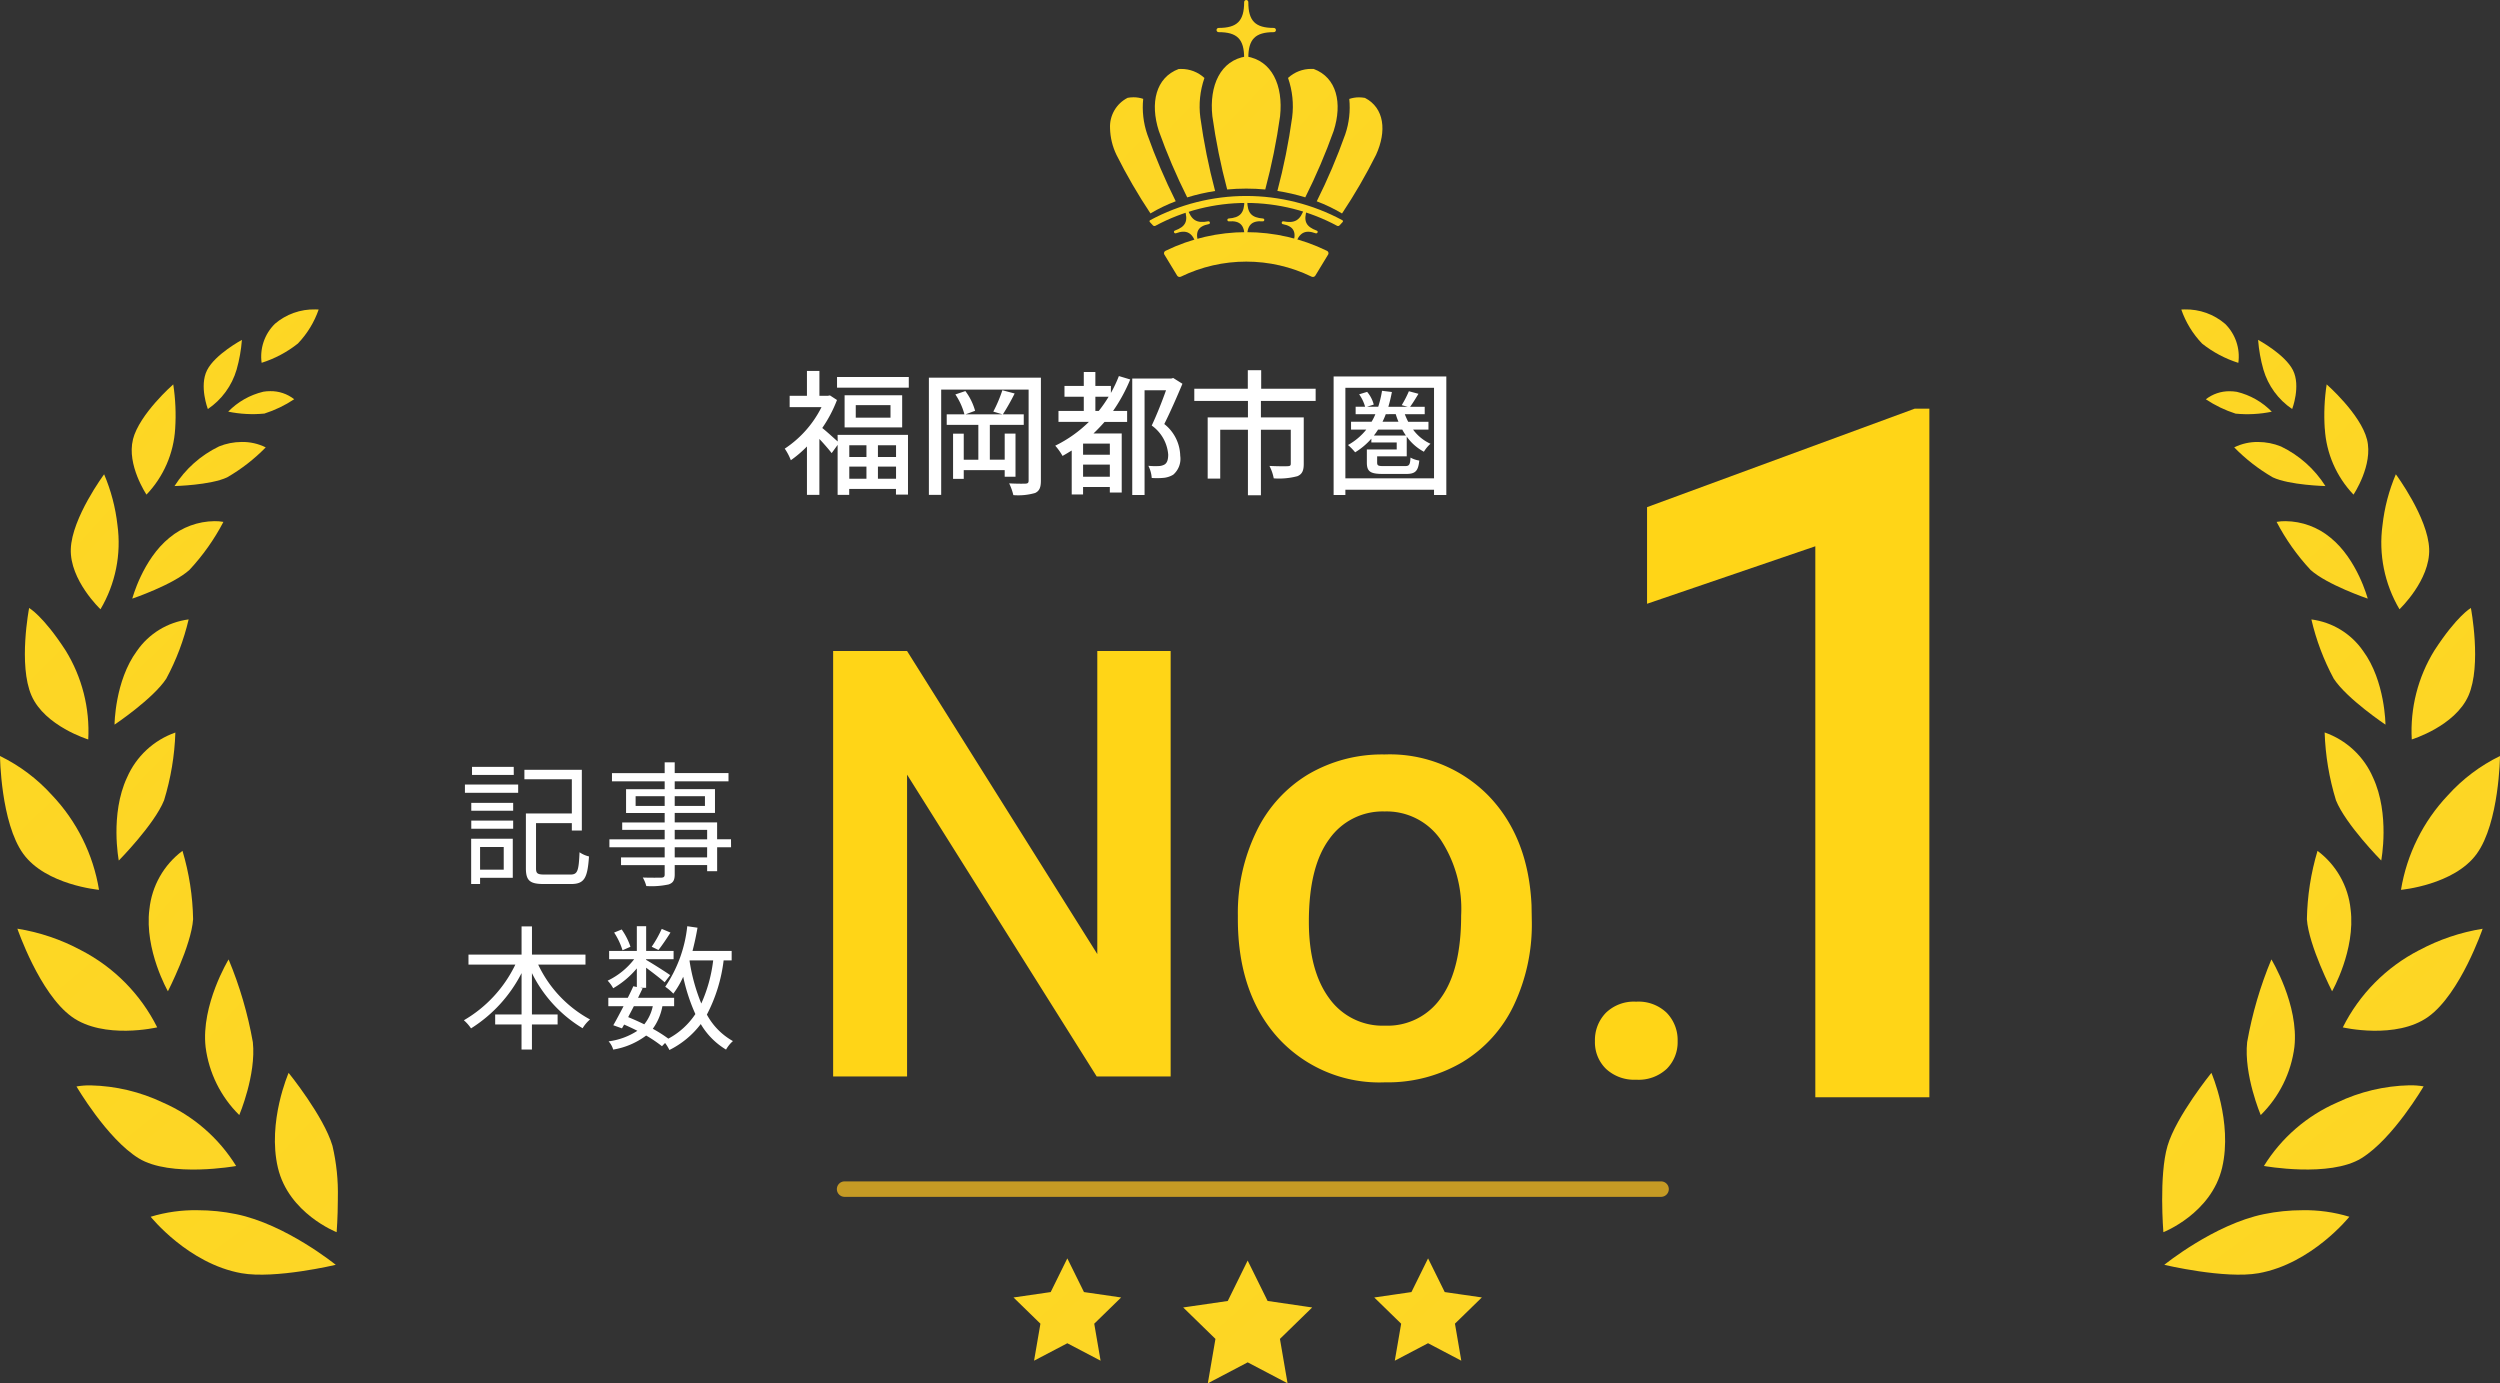 <svg height="143.308" viewBox="0 0 259 143.308" width="259" xmlns="http://www.w3.org/2000/svg" xmlns:xlink="http://www.w3.org/1999/xlink"><rect x="0" y="0" width="259" height="143.308" fill="#333333" stroke="none"/><linearGradient id="a" gradientUnits="objectBoundingBox" x1="-1.879" x2="1.909" y1="-2.228" y2="9.532"><stop offset="0" stop-color="#ffdc1a"/><stop offset="1" stop-color="#f8c741"/></linearGradient><clipPath id="b"><path d="m64.3 278.164a.276.276 0 0 0 -.165.373l1.347 2.219a.3.3 0 0 0 .379.1 15.474 15.474 0 0 1 13.547 0 .3.3 0 0 0 .379-.1l1.347-2.219a.276.276 0 0 0 -.165-.373 19.042 19.042 0 0 0 -16.67 0" transform="translate(-64.105 -276.243)"/></clipPath><clipPath id="c"><path d="m47.047 235.708a.12.12 0 0 0 -.028.2l.315.34a.215.215 0 0 0 .245.048 19.882 19.882 0 0 1 18.841 0 .215.215 0 0 0 .245-.048l.315-.34a.12.12 0 0 0 -.028-.2 21.006 21.006 0 0 0 -19.905 0" transform="translate(-46.979 -233.201)"/></clipPath><clipPath id="d"><path d="m121.167 73.279a64.038 64.038 0 0 0 1.535 7.588c.629-.058 1.286-.092 1.973-.092.687 0 1.344.034 1.972.092a64.056 64.056 0 0 0 1.535-7.587c.341-3.195-.841-5.795-3.508-6.2-2.667.407-3.849 3.007-3.508 6.2" transform="translate(-121.11 -67.077)"/></clipPath><clipPath id="e"><path d="m200.22 82.922a8.937 8.937 0 0 1 .425 4.093 63.8 63.8 0 0 1 -1.53 7.617 20.177 20.177 0 0 1 2.891.663 61.527 61.527 0 0 0 2.941-6.884c.923-2.89.323-5.524-2.067-6.418q-.116-.006-.229-.006a3.519 3.519 0 0 0 -2.431.935" transform="translate(-199.115 -81.987)"/></clipPath><clipPath id="f"><path d="m55.78 81.993c-2.39.893-2.99 3.527-2.068 6.418a61.522 61.522 0 0 0 2.942 6.889 20.183 20.183 0 0 1 2.89-.663 63.789 63.789 0 0 1 -1.53-7.617 8.937 8.937 0 0 1 .425-4.094 3.52 3.52 0 0 0 -2.43-.934q-.113 0-.229.006" transform="translate(-53.3 -81.987)"/></clipPath><clipPath id="g"><path d="m249.333 115.969a8.67 8.67 0 0 1 -.418 3.673 61.416 61.416 0 0 1 -2.952 6.937 16.646 16.646 0 0 1 2.62 1.26 57.362 57.362 0 0 0 3.524-6.075c1.122-2.459.87-4.855-1.152-5.9a3.531 3.531 0 0 0 -.617-.056 3.115 3.115 0 0 0 -1 .163" transform="translate(-245.962 -115.805)"/></clipPath><clipPath id="h"><path d="m1.814 115.861a3.346 3.346 0 0 0 -1.814 3.139v.018a6.73 6.73 0 0 0 .662 2.741 57.326 57.326 0 0 0 3.524 6.074 16.653 16.653 0 0 1 2.62-1.259 61.438 61.438 0 0 1 -2.952-6.937 8.67 8.67 0 0 1 -.418-3.673 3.116 3.116 0 0 0 -1-.163 3.53 3.53 0 0 0 -.617.056" transform="translate(0 -115.805)"/></clipPath><clipPath id="i"><path d="m129.812 0a.218.218 0 0 0 -.217.219c0 1.949-.716 2.674-2.643 2.674a.219.219 0 0 0 0 .438c1.927 0 2.643.725 2.643 2.674a.217.217 0 1 0 .433 0c0-1.949.716-2.674 2.643-2.674a.219.219 0 0 0 0-.438c-1.927 0-2.643-.725-2.643-2.674a.218.218 0 0 0 -.216-.219z" transform="translate(-126.736)"/></clipPath><clipPath id="j"><path d="m141.375 237.006c0 1.315-.447 1.776-1.643 1.87a.139.139 0 0 0 -.12.158.145.145 0 0 0 .149.135c1.2-.093 1.644.418 1.643 1.719a.123.123 0 1 0 .24 0c0-1.3.446-1.813 1.643-1.719a.145.145 0 0 0 .149-.135.139.139 0 0 0 -.12-.158c-1.2-.094-1.643-.555-1.643-1.87a.149.149 0 0 0 -.3 0" transform="translate(-139.611 -236.859)"/></clipPath><clipPath id="k"><path d="m206.641 246.7c-.409 1.259-.99 1.579-2.171 1.349a.147.147 0 0 0 -.165.12.137.137 0 0 0 .1.169c1.182.231 1.458.842 1.051 2.088a.13.13 0 0 0 .071.173.145.145 0 0 0 .162-.108c.406-1.246 1-1.616 2.137-1.2a.154.154 0 0 0 .188-.088.133.133 0 0 0 -.068-.185c-1.139-.418-1.427-.979-1.017-2.238a.141.141 0 0 0 -.1-.182.16.16 0 0 0 -.042-.006.156.156 0 0 0 -.149.107" transform="translate(-204.303 -246.589)"/></clipPath><clipPath id="l"><path d="m77.257 246.595a.141.141 0 0 0 -.1.182c.41 1.259.122 1.82-1.018 2.238a.133.133 0 0 0 -.068.185.154.154 0 0 0 .188.088c1.14-.417 1.731-.047 2.137 1.2a.145.145 0 0 0 .162.108.13.13 0 0 0 .071-.173c-.407-1.245-.131-1.857 1.051-2.088a.137.137 0 0 0 .1-.169.146.146 0 0 0 -.165-.12c-1.181.23-1.761-.09-2.171-1.349a.156.156 0 0 0 -.149-.107.16.16 0 0 0 -.042.006" transform="translate(-76.059 -246.589)"/></clipPath><clipPath id="m"><path d="m255.229 688.132c1.108 4.748 6.088 6.688 6.088 6.688s.121-1.5.124-3.374v-.153a21.33 21.33 0 0 0 -.557-5.423c-.907-3.072-4.541-7.556-4.541-7.556s-2.222 5.07-1.114 9.818" transform="translate(-254.919 -678.314)"/></clipPath><clipPath id="n"><path d="m141.466 804.447s3.886 4.864 9.4 5.849c3.489.624 9.774-.869 9.774-.869s-5.168-4.2-10.318-5.25a19.949 19.949 0 0 0 -3.993-.407 15.777 15.777 0 0 0 -4.859.677" transform="translate(-141.466 -803.77)"/></clipPath><clipPath id="o"><path d="m190.072 587.5a12.027 12.027 0 0 0 3.49 7.054s1.767-4.169 1.406-7.553a40.644 40.644 0 0 0 -2.511-8.571s-2.87 4.711-2.385 9.07" transform="translate(-190.017 -578.426)"/></clipPath><clipPath id="p"><path d="m71.49 689.823s3.156 5.418 6.443 7.446 10.1.8 10.1.8a16.829 16.829 0 0 0 -7.6-6.579 18.372 18.372 0 0 0 -7.459-1.774 7.869 7.869 0 0 0 -1.476.111" transform="translate(-71.49 -689.712)"/></clipPath><clipPath id="q"><path d="m137.813 488.123c-.525 4.211 1.92 8.486 1.92 8.486s2.423-4.738 2.61-7.464a26.323 26.323 0 0 0 -1.1-7.086 8.652 8.652 0 0 0 -3.428 6.063" transform="translate(-137.739 -482.06)"/></clipPath><clipPath id="r"><path d="m21.493 561.144c3.332 2.4 8.857 1.1 8.857 1.1a18.094 18.094 0 0 0 -7.914-8 20.871 20.871 0 0 0 -6.572-2.222s2.3 6.723 5.63 9.118" transform="translate(-15.863 -552.026)"/></clipPath><clipPath id="s"><path d="m109.064 381.491c-1.777 3.811-.852 8.6-.852 8.6s3.68-3.725 4.691-6.239a26.847 26.847 0 0 0 1.171-7.023 8.525 8.525 0 0 0 -5.01 4.667" transform="translate(-107.971 -376.824)"/></clipPath><clipPath id="t"><path d="m2.415 407.841c2.346 3.23 7.843 3.724 7.843 3.724a18.64 18.64 0 0 0 -4.867-9.806 17.742 17.742 0 0 0 -5.391-4.059s.069 6.911 2.415 10.141" transform="translate(0 -397.7)"/></clipPath><clipPath id="u"><path d="m108.6 279.574c-2.289 3.114-2.313 7.629-2.313 7.629s3.992-2.672 5.356-4.758a24.694 24.694 0 0 0 2.319-6.143 7.724 7.724 0 0 0 -5.361 3.271" transform="translate(-106.286 -276.303)"/></clipPath><clipPath id="v"><path d="m23.406 274.991c1.39 3.165 5.875 4.535 5.875 4.535a15.908 15.908 0 0 0 -2.346-9.22c-2.336-3.6-3.779-4.4-3.779-4.4s-1.141 5.919.25 9.084" transform="translate(-22.716 -265.907)"/></clipPath><clipPath id="w"><path d="m126.74 190.575c-2.784 2.248-3.858 6.315-3.858 6.315s4.212-1.43 5.924-2.977a22.707 22.707 0 0 0 3.517-4.973 4.752 4.752 0 0 0 -.923-.076 7.4 7.4 0 0 0 -4.66 1.711" transform="translate(-122.882 -188.864)"/></clipPath><clipPath id="x"><path d="m65.586 154.547c-.115 3.236 3.076 6.247 3.076 6.247a13.539 13.539 0 0 0 1.758-8.72 18.779 18.779 0 0 0 -1.381-5.263s-3.338 4.5-3.453 7.737" transform="translate(-65.583 -146.81)"/></clipPath><clipPath id="y"><path d="m166.748 121.529a11.231 11.231 0 0 0 -4.6 4.1s3.711-.087 5.45-.9a18.605 18.605 0 0 0 4-3.107 5.4 5.4 0 0 0 -2.486-.561 6.36 6.36 0 0 0 -2.37.467" transform="translate(-162.152 -121.062)"/></clipPath><clipPath id="z"><path d="m122.145 74.177c-.665 2.638 1.4 5.711 1.4 5.711a10.813 10.813 0 0 0 2.972-6.835 21.157 21.157 0 0 0 -.2-4.584s-3.514 3.071-4.179 5.708" transform="translate(-122.013 -68.469)"/></clipPath><clipPath id="A"><path d="m215.91 74.734a7.479 7.479 0 0 0 -3.618 2.059 12.556 12.556 0 0 0 3.749.2 12.4 12.4 0 0 0 3.087-1.485 3.926 3.926 0 0 0 -2.483-.838 4.48 4.48 0 0 0 -.735.061" transform="translate(-212.292 -74.673)"/></clipPath><clipPath id="B"><path d="m188.993 30.952c-.831 1.651.082 4.025.082 4.025a7.445 7.445 0 0 0 2.979-4.083 15.592 15.592 0 0 0 .55-3.083s-2.78 1.491-3.611 3.142" transform="translate(-188.643 -27.81)"/></clipPath><clipPath id="C"><path d="m243.828 1.5a4.752 4.752 0 0 0 -1.367 4.031 11.707 11.707 0 0 0 3.759-2 9.7 9.7 0 0 0 2.15-3.52s-.128-.011-.346-.011a6.21 6.21 0 0 0 -4.2 1.5" transform="translate(-242.416)"/></clipPath><clipPath id="D"><path d="m.557 685.87c-.907 3.072-.432 8.951-.432 8.951s4.98-1.941 6.088-6.688-1.113-9.819-1.113-9.819-3.636 4.486-4.543 7.556" transform="translate(0 -678.314)"/></clipPath><clipPath id="E"><path d="m12.257 804.177c-5.15 1.052-10.318 5.25-10.318 5.25s6.285 1.493 9.774.869c5.51-.985 9.4-5.849 9.4-5.849a15.785 15.785 0 0 0 -4.859-.677 19.945 19.945 0 0 0 -3.993.407" transform="translate(-1.939 -803.77)"/></clipPath><clipPath id="F"><path d="m78.371 587c-.361 3.384 1.406 7.553 1.406 7.553a12.028 12.028 0 0 0 3.49-7.054c.485-4.359-2.385-9.07-2.385-9.07a40.645 40.645 0 0 0 -2.511 8.571" transform="translate(-78.323 -578.426)"/></clipPath><clipPath id="G"><path d="m102.712 691.486a16.829 16.829 0 0 0 -7.6 6.579s6.809 1.231 10.1-.8 6.443-7.446 6.443-7.446a7.874 7.874 0 0 0 -1.477-.111 18.37 18.37 0 0 0 -7.459 1.774" transform="translate(-95.108 -689.712)"/></clipPath><clipPath id="H"><path d="m133.939 489.146c.187 2.726 2.61 7.464 2.61 7.464s2.445-4.276 1.92-8.486a8.653 8.653 0 0 0 -3.429-6.063 26.323 26.323 0 0 0 -1.1 7.086" transform="translate(-133.92 -482.06)"/></clipPath><clipPath id="I"><path d="m176.75 554.248a18.094 18.094 0 0 0 -7.915 8s5.525 1.292 8.857-1.1 5.63-9.118 5.63-9.118a20.87 20.87 0 0 0 -6.572 2.222" transform="translate(-168.835 -552.026)"/></clipPath><clipPath id="J"><path d="m151.813 383.847c1.011 2.514 4.691 6.239 4.691 6.239s.925-4.784-.852-8.6a8.525 8.525 0 0 0 -5.01-4.667 26.85 26.85 0 0 0 1.171 7.023" transform="translate(-150.642 -376.824)"/></clipPath><clipPath id="K"><path d="m226.843 401.759a18.641 18.641 0 0 0 -4.867 9.806s5.5-.494 7.843-3.724 2.415-10.141 2.415-10.141a17.741 17.741 0 0 0 -5.391 4.059" transform="translate(-221.976 -397.7)"/></clipPath><clipPath id="L"><path d="m140.789 282.446c1.364 2.085 5.356 4.758 5.356 4.758s-.024-4.514-2.313-7.629a7.724 7.724 0 0 0 -5.361-3.271 24.692 24.692 0 0 0 2.319 6.143" transform="translate(-138.47 -276.303)"/></clipPath><clipPath id="M"><path d="m233.939 270.305a15.908 15.908 0 0 0 -2.346 9.22s4.485-1.369 5.875-4.535.25-9.084.25-9.084-1.443.8-3.779 4.4" transform="translate(-231.564 -265.907)"/></clipPath><clipPath id="N"><path d="m106.3 188.94a22.7 22.7 0 0 0 3.517 4.973c1.712 1.547 5.924 2.977 5.924 2.977s-1.074-4.068-3.858-6.315a7.4 7.4 0 0 0 -4.66-1.711 4.751 4.751 0 0 0 -.923.076" transform="translate(-106.299 -188.864)"/></clipPath><clipPath id="O"><path d="m203 152.073a13.539 13.539 0 0 0 1.758 8.72s3.191-3.011 3.076-6.247-3.453-7.737-3.453-7.737a18.773 18.773 0 0 0 -1.381 5.264" transform="translate(-202.851 -146.81)"/></clipPath><clipPath id="P"><path d="m66.936 121.623a18.609 18.609 0 0 0 4 3.107c1.739.811 5.45.9 5.45.9a11.23 11.23 0 0 0 -4.6-4.1 6.363 6.363 0 0 0 -2.37-.467 5.4 5.4 0 0 0 -2.486.561" transform="translate(-66.936 -121.062)"/></clipPath><clipPath id="Q"><path d="m150.519 73.053a10.813 10.813 0 0 0 2.972 6.835s2.068-3.074 1.4-5.711-4.179-5.708-4.179-5.708a21.158 21.158 0 0 0 -.2 4.584" transform="translate(-150.499 -68.469)"/></clipPath><clipPath id="R"><path d="m39.857 75.511a12.4 12.4 0 0 0 3.087 1.489 12.556 12.556 0 0 0 3.749-.2 7.48 7.48 0 0 0 -3.618-2.059 4.479 4.479 0 0 0 -.735-.061 3.925 3.925 0 0 0 -2.483.838" transform="translate(-39.857 -74.673)"/></clipPath><clipPath id="S"><path d="m89.41 30.893a7.445 7.445 0 0 0 2.979 4.083s.913-2.373.082-4.025-3.611-3.141-3.611-3.141a15.586 15.586 0 0 0 .55 3.083" transform="translate(-88.86 -27.81)"/></clipPath><clipPath id="T"><path d="m17.5.011a9.7 9.7 0 0 0 2.15 3.525 11.706 11.706 0 0 0 3.759 2 4.752 4.752 0 0 0 -1.364-4.036 6.21 6.21 0 0 0 -4.195-1.5c-.219 0-.347.011-.347.011" transform="translate(-17.503)"/></clipPath><clipPath id="U"><path d="m5.575 0-1.723 3.491-3.852.559 2.788 2.718-.659 3.832 3.446-1.807 3.446 1.807-.658-3.832 2.787-2.718-3.85-.559z"/></clipPath><clipPath id="V"><path d="m132.028 5.848-4.617.671 3.341 3.257-.789 4.6 4.13-2.171 4.13 2.171-.789-4.6 3.341-3.257-.52-.075-4.1-.6-2.065-4.184z" transform="translate(-127.411 -1.664)"/></clipPath><clipPath id="W"><path d="m276.449 0-1.723 3.491-1.926.28-1.926.28 2.787 2.717-.661 3.832 3.446-1.811 3.445 1.811-.438-2.558-.22-1.279 2.788-2.717-1.921-.276-1.926-.28z" transform="translate(-270.874)"/></clipPath><g clip-path="url(#b)" transform="translate(120.581 24.051)"><path d="m0 0h17.58v11.205h-17.58z" fill="url(#a)" transform="matrix(.915 -.404 .404 .915 -1.774 .763)"/></g><g clip-path="url(#c)" transform="translate(119.09 20.303)"><path d="m0 0h19.67v11.039h-19.67z" fill="url(#a)" transform="matrix(.915 -.404 .404 .915 -1.206 .451)"/></g><g clip-path="url(#d)" transform="translate(125.544 5.84)"><path d="m0 0h12.61v15.724h-12.61z" fill="url(#a)" transform="matrix(.915 -.404 .404 .915 -5.376 2.247)"/></g><g clip-path="url(#e)" transform="translate(132.336 7.138)"><path d="m0 0h11.553v14.903h-11.553z" fill="url(#a)" transform="matrix(.915 -.404 .404 .915 -4.915 2.168)"/></g><g clip-path="url(#f)" transform="translate(119.641 7.138)"><path d="m0 0h11.551v14.902h-11.551z" fill="url(#a)" transform="matrix(.915 -.404 .404 .915 -5.425 2.168)"/></g><g clip-path="url(#g)" transform="translate(136.414 10.082)"><path d="m0 0h11.505v13.943h-11.505z" fill="url(#a)" transform="matrix(.915 -.404 .404 .915 -4.444 1.961)"/></g><g clip-path="url(#h)" transform="translate(115 10.082)"><path d="m0 0h11.085v13.757h-11.085z" fill="url(#a)" transform="matrix(.915 -.404 .404 .915 -4.444 1.961)"/></g><g clip-path="url(#i)" transform="translate(126.034)"><path d="m0 0h8.142v8.178h-8.142z" fill="url(#a)" transform="matrix(.915 -.404 .404 .915 -2.299 1.014)"/></g><g clip-path="url(#j)" transform="translate(127.155 20.622)"><path d="m0 0h5.201v5.372h-5.201z" fill="url(#a)" transform="matrix(.915 -.404 .404 .915 -1.55 .681)"/></g><g clip-path="url(#k)" transform="translate(132.787 21.469)"><path d="m0 0h5.065v5.198h-5.065z" fill="url(#a)" transform="matrix(.915 -.404 .404 .915 -1.499 .655)"/></g><g clip-path="url(#l)" transform="translate(121.622 21.469)"><path d="m0 0h5.065v5.198h-5.065z" fill="url(#a)" transform="matrix(.915 -.404 .404 .915 -1.505 .655)"/></g><g clip-path="url(#m)" transform="translate(28.478 111.148)"><path d="m0 0h13.36v18.056h-13.36z" fill="url(#a)" transform="matrix(.915 -.404 .404 .915 -6.894 2.689)"/></g><g clip-path="url(#n)" transform="translate(15.61 125.378)"><path d="m0 0h20.425v14.279h-20.425z" fill="url(#a)" transform="matrix(.915 -.404 .404 .915 -2.64 1.165)"/></g><g clip-path="url(#o)" transform="translate(21.244 99.393)"><path d="m0 0h11.761v17.069h-11.761z" fill="url(#a)" transform="matrix(.915 -.404 .404 .915 -6.384 2.627)"/></g><g clip-path="url(#p)" transform="translate(7.922 112.441)"><path d="m0 0h19.001v15.446h-19.001z" fill="url(#a)" transform="matrix(.915 -.404 .404 .915 -3.54 1.562)"/></g><g clip-path="url(#q)" transform="translate(15.402 88.148)"><path d="m0 0h10.669v15.428h-10.669z" fill="url(#a)" transform="matrix(.915 -.404 .404 .915 -5.824 2.371)"/></g><g clip-path="url(#r)" transform="translate(1.799 96.215)"><path d="m0 0h17.901v16.382h-17.901z" fill="url(#a)" transform="matrix(.915 -.404 .404 .915 -4.252 1.876)"/></g><g clip-path="url(#s)" transform="translate(12.065 75.886)"><path d="m0 0h11.563v14.874h-11.563z" fill="url(#a)" transform="matrix(.915 -.404 .404 .915 -5.582 2.161)"/></g><g clip-path="url(#t)" transform="translate(0 78.322)"><path d="m0 0h14.982v16.826h-14.982z" fill="url(#a)" transform="matrix(.915 -.404 .404 .915 -5.12 2.259)"/></g><g clip-path="url(#u)" transform="translate(11.866 64.172)"><path d="m0 0h11.421v13.07h-11.421z" fill="url(#a)" transform="matrix(.915 -.404 .404 .915 -4.025 1.776)"/></g><g clip-path="url(#v)" transform="translate(2.577 62.988)"><path d="m0 0h12.572v15.582h-12.572z" fill="url(#a)" transform="matrix(.915 -.404 .404 .915 -5.73 2.219)"/></g><g clip-path="url(#w)" transform="translate(13.704 53.992)"><path d="m0 0h11.877v11.154h-11.877z" fill="url(#a)" transform="matrix(.915 -.404 .404 .915 -2.964 1.308)"/></g><g clip-path="url(#x)" transform="translate(7.332 49.136)"><path d="m0 0h10.895v15.11h-10.895z" fill="url(#a)" transform="matrix(.915 -.404 .404 .915 -5.276 2.278)"/></g><g clip-path="url(#y)" transform="translate(18.084 45.788)"><path d="m0 0h10.491v7.993h-10.491z" fill="url(#a)" transform="matrix(.915 -.404 .404 .915 -1.686 .744)"/></g><g clip-path="url(#z)" transform="translate(13.644 39.822)"><path d="m0 0h9.309v12.522h-9.309z" fill="url(#a)" transform="matrix(.915 -.404 .404 .915 -4.751 1.861)"/></g><g clip-path="url(#A)" transform="translate(23.643 40.526)"><path d="m0 0h7.307v5.145h-7.307z" fill="url(#a)" transform="matrix(.915 -.404 .404 .915 -.963 .425)"/></g><g clip-path="url(#B)" transform="translate(21.101 35.21)"><path d="m0 0h6.957v8.35h-6.957z" fill="url(#a)" transform="matrix(.915 -.404 .404 .915 -3.128 1.168)"/></g><g clip-path="url(#C)" transform="translate(27.06 32.056)"><path d="m0 0h8.035v7.624h-8.035z" fill="url(#a)" transform="matrix(.915 -.404 .404 .915 -2.43 .902)"/></g><g clip-path="url(#D)" transform="translate(224 111.148)"><path d="m0 0h13.68v18.198h-13.68z" fill="url(#a)" transform="matrix(.915 -.404 .404 .915 -6.446 2.689)"/></g><g clip-path="url(#E)" transform="translate(224.22 125.378)"><path d="m0 0h20.425v14.279h-20.425z" fill="url(#a)" transform="matrix(.915 -.404 .404 .915 -2.64 1.165)"/></g><g clip-path="url(#F)" transform="translate(232.757 99.393)"><path d="m0 0h11.761v17.069h-11.761z" fill="url(#a)" transform="matrix(.915 -.404 .404 .915 -6.267 2.627)"/></g><g clip-path="url(#G)" transform="translate(234.539 112.441)"><path d="m0 0h19.001v15.446h-19.001z" fill="url(#a)" transform="matrix(.915 -.404 .404 .915 -3.54 1.562)"/></g><g clip-path="url(#H)" transform="translate(238.975 88.148)"><path d="m0 0h10.669v15.428h-10.669z" fill="url(#a)" transform="matrix(.915 -.404 .404 .915 -5.542 2.371)"/></g><g clip-path="url(#I)" transform="translate(242.714 96.215)"><path d="m0 0h17.902v16.382h-17.902z" fill="url(#a)" transform="matrix(.915 -.404 .404 .915 -4.252 1.876)"/></g><g clip-path="url(#J)" transform="translate(240.833 75.886)"><path d="m0 0h11.563v14.874h-11.563z" fill="url(#a)" transform="matrix(.915 -.404 .404 .915 -4.898 2.161)"/></g><g clip-path="url(#K)" transform="translate(248.742 78.322)"><path d="m0 0h14.982v16.826h-14.982z" fill="url(#a)" transform="matrix(.915 -.404 .404 .915 -5.12 2.259)"/></g><g clip-path="url(#L)" transform="translate(239.459 64.172)"><path d="m0 0h11.421v13.07h-11.421z" fill="url(#a)" transform="matrix(.915 -.404 .404 .915 -4.025 1.776)"/></g><g clip-path="url(#M)" transform="translate(249.829 62.988)"><path d="m0 0h12.572v15.582h-12.572z" fill="url(#a)" transform="matrix(.915 -.404 .404 .915 -5.468 2.219)"/></g><g clip-path="url(#N)" transform="translate(235.855 53.992)"><path d="m0 0h11.877v11.154h-11.877z" fill="url(#a)" transform="matrix(.915 -.404 .404 .915 -2.964 1.308)"/></g><g clip-path="url(#O)" transform="translate(246.679 49.136)"><path d="m0 0h10.895v15.11h-10.895z" fill="url(#a)" transform="matrix(.915 -.404 .404 .915 -5.802 2.278)"/></g><g clip-path="url(#P)" transform="translate(231.465 45.788)"><path d="m0 0h10.491v7.993h-10.491z" fill="url(#a)" transform="matrix(.915 -.404 .404 .915 -1.686 .744)"/></g><g clip-path="url(#Q)" transform="translate(240.83 39.822)"><path d="m0 0h9.309v12.521h-9.309z" fill="url(#a)" transform="matrix(.915 -.404 .404 .915 -4.294 1.861)"/></g><g clip-path="url(#R)" transform="translate(228.521 40.526)"><path d="m0 0h7.307v5.145h-7.307z" fill="url(#a)" transform="matrix(.915 -.404 .404 .915 -.963 .425)"/></g><g clip-path="url(#S)" transform="translate(233.939 35.21)"><path d="m0 0h6.957v8.35h-6.957z" fill="url(#a)" transform="matrix(.915 -.404 .404 .915 -2.647 1.168)"/></g><g clip-path="url(#T)" transform="translate(225.985 32.056)"><path d="m0 0h8.035v7.624h-8.035z" fill="url(#a)" transform="matrix(.915 -.404 .404 .915 -2.044 .902)"/></g><g clip-path="url(#U)" transform="translate(105 130.368)"><path d="m0 0h14.482v14.203h-14.482z" fill="url(#a)" transform="matrix(.915 -.404 .404 .915 -3.916 1.728)"/></g><g clip-path="url(#V)" transform="translate(122.579 130.598)"><path d="m0 0h17.358v17.024h-17.358z" fill="url(#a)" transform="matrix(.915 -.404 .404 .915 -4.694 2.071)"/></g><g clip-path="url(#W)" transform="translate(142.373 130.368)"><path d="m0 0h14.482v14.203h-14.482z" fill="url(#a)" transform="matrix(.915 -.404 .404 .915 -3.916 1.728)"/></g><path d="m84.588.8h-84.588a.8.8 0 0 1 -.8-.8.8.8 0 0 1 .8-.8h84.588a.8.8 0 0 1 .8.8.8.8 0 0 1 -.8.8z" fill="#c59a24" transform="translate(87.5 123.193)"/><path d="m-26.236-4.046v1.218h-1.778v-1.218zm3.066 1.218h-1.876v-1.218h1.876zm-1.876 2.254v-1.26h1.876v1.26zm-2.968-1.26h1.778v1.26h-1.778zm-1.2-2.6c-.392-.35-1.176-1.064-1.6-1.4a13.657 13.657 0 0 0 1.526-2.9l-.728-.476-.224.042h-.868v-2.576h-1.292v2.574h-1.792v1.176h3.3a11.076 11.076 0 0 1 -3.808 4.3 5.743 5.743 0 0 1 .63 1.2 11.756 11.756 0 0 0 1.67-1.426v5.012h1.288v-5.792c.462.49.994 1.106 1.274 1.47l.616-.854v5.18h1.2v-.62h4.844v.588h1.246v-6.188h-7.294zm5.47-2.466h-3.6v-1.3h3.6zm-4.756-2.326v3.332h5.964v-3.332zm-.784-1.89v1.106h7.434v-1.106zm18.49 10.332v-4.466h-1.12v2.7h-1.54v-3.61h3.514v-1.092h-2.16a23.743 23.743 0 0 0 1.218-2.156l-1.274-.336a13.984 13.984 0 0 1 -.938 2.212l.938.28h-3.804l.98-.364a6.153 6.153 0 0 0 -1.008-2.044l-1.036.35a6.845 6.845 0 0 1 .938 2.058h-1.834v1.092h3.276v3.612h-1.512v-2.7h-1.106v4.688h1.106v-.91h4.242v.686zm2.632-10.262h-11.606v12.138h1.274v-10.906h9.058v9.422c0 .238-.084.308-.308.322s-.966.014-1.708-.028a5.762 5.762 0 0 1 .434 1.218 6.292 6.292 0 0 0 2.254-.22c.448-.21.6-.574.6-1.274zm5.642 3.446v-1.47h1.372a13.722 13.722 0 0 1 -1.022 1.47zm1.5 4.536h-2.774v-1.15h2.772zm-2.774 2.28v-1.26h2.772v1.26zm3.71-10.43a13.411 13.411 0 0 1 -.826 1.75v-.728h-1.61v-1.442h-1.2v1.442h-2v1.12h2v1.472h-2.622v1.134h3.15a13.324 13.324 0 0 1 -3.486 2.466 5.925 5.925 0 0 1 .756 1.06c.336-.182.644-.378.952-.56v4.55h1.176v-.77h2.772v.574h1.232v-6.118h-2.926c.392-.378.784-.784 1.148-1.2h2.338v-1.136h-1.456a16.994 16.994 0 0 0 1.778-3.262zm5.628.2-.2.056h-4.044v12.064h1.276v-10.85h2.224c-.39 1.106-.964 2.562-1.482 3.654a4.086 4.086 0 0 1 1.708 3.01c0 .5-.1.868-.392 1.036a1.332 1.332 0 0 1 -.616.154 6.941 6.941 0 0 1 -1.05-.028 3.215 3.215 0 0 1 .35 1.26 7.625 7.625 0 0 0 1.274-.014 2.391 2.391 0 0 0 .952-.322 2.172 2.172 0 0 0 .728-1.96 4.307 4.307 0 0 0 -1.652-3.29c.63-1.256 1.33-2.856 1.88-4.172zm14.756 2.376v-1.262h-5.642v-1.918h-1.386v1.918h-5.544v1.26h5.558v1.71h-4.172v6.342h1.3v-5.068h2.87v6.79h1.346v-6.79h3.094v3.514c0 .2-.07.252-.308.266s-1.064.014-1.9-.028a4.693 4.693 0 0 1 .444 1.288 7.457 7.457 0 0 0 2.45-.224c.5-.21.658-.588.658-1.274v-4.816h-4.438v-1.708zm6.034 3.584a6.121 6.121 0 0 0 .434-.616h2.506a5.589 5.589 0 0 0 .378.616zm2.266-2.212a7.44 7.44 0 0 0 .28.784h-1.65a7.766 7.766 0 0 0 .336-.784zm3.388 1.6v-.812h-2.1a7.863 7.863 0 0 1 -.35-.784h2.062v-.77h-1.514c.266-.35.56-.84.868-1.344l-.994-.266a10.866 10.866 0 0 1 -.742 1.442l.616.168h-2a15.239 15.239 0 0 0 .366-1.53l-1.022-.126a11.412 11.412 0 0 1 -.392 1.652h-1.166l.7-.224a3.316 3.316 0 0 0 -.686-1.316l-.826.252a4.142 4.142 0 0 1 .616 1.288h-.98v.77h2.044a5.122 5.122 0 0 1 -.392.784h-2.128v.812h1.582a6.4 6.4 0 0 1 -1.9 1.6 5.369 5.369 0 0 1 .742.756 7.153 7.153 0 0 0 1.68-1.414v.392h2.628v.728h-3.094v1.358c0 .952.378 1.176 1.694 1.176h2.366c.938 0 1.26-.266 1.372-1.386a2.689 2.689 0 0 1 -.91-.308c-.042.77-.14.882-.588.882h-2.14c-.616 0-.728-.042-.728-.378v-.636h3.066v-2.042a5.133 5.133 0 0 0 1.778 1.568 3.535 3.535 0 0 1 .684-.826 4.571 4.571 0 0 1 -1.806-1.47zm-8.608 5.05v-9.384h9.184v9.38zm-1.218-10.556v12.278h1.218v-.546h9.184v.546h1.274v-12.278z" fill="#fff" transform="translate(116 50.174)"/><path d="m-8.87 0h-7.659l-19.648-31.272v31.272h-7.659v-44.078h7.659l19.708 31.394v-31.394h7.6zm6.963-16.681a19.315 19.315 0 0 1 1.907-8.673 13.929 13.929 0 0 1 5.358-5.934 15.1 15.1 0 0 1 7.932-2.074 14.308 14.308 0 0 1 10.762 4.269q4.132 4.269 4.465 11.322l.03 1.726a19.487 19.487 0 0 1 -1.862 8.658 13.762 13.762 0 0 1 -5.328 5.9 15.209 15.209 0 0 1 -8.006 2.092 14.209 14.209 0 0 1 -11.1-4.617q-4.158-4.616-4.158-12.305zm7.356.636q0 5.056 2.089 7.917a6.791 6.791 0 0 0 5.813 2.861 6.717 6.717 0 0 0 5.8-2.906q2.074-2.906 2.074-8.507a13.029 13.029 0 0 0 -2.134-7.871 6.815 6.815 0 0 0 -5.8-2.906 6.753 6.753 0 0 0 -5.723 2.857q-2.119 2.864-2.119 8.555zm33.906 8.295a4.2 4.2 0 0 1 3.179 1.166 4.048 4.048 0 0 1 1.12 2.921 3.906 3.906 0 0 1 -1.12 2.863 4.266 4.266 0 0 1 -3.179 1.133 4.278 4.278 0 0 1 -3.118-1.12 3.839 3.839 0 0 1 -1.15-2.876 4.048 4.048 0 0 1 1.12-2.921 4.161 4.161 0 0 1 3.148-1.166z" fill="#ffd517" transform="translate(130.149 111.524)"/><path d="m9.033 0h-11.816v-57.08l-17.432 5.957v-10.01l27.735-10.205h1.513z" fill="#ffd517" transform="translate(190.85 113.674)"/><path d="m-8.778-11.228h-4.322v.84h4.326zm-1.036 8.3v2.354h-2.45v-2.352zm.938-.854h-4.312v4.692h.924v-.644h3.388zm-4.3-1.036h4.34v-.84h-4.34zm0-1.862h4.34v-.82h-4.34zm-.658-1.862h5.516v-.854h-5.516zm8.276 8.472c-.77 0-.91-.112-.91-.658v-4.672h3.71v.77h1.036v-6.29h-5.95v.98h4.914v3.54h-4.76v5.67c0 1.318.434 1.64 1.876 1.64h2.8c1.386 0 1.708-.616 1.862-2.856a2.921 2.921 0 0 1 -.98-.434c-.084 1.946-.2 2.31-.952 2.31zm16.814-1.778h-3.356v-1.052h3.36zm-3.356-2.852h3.36v.98h-3.36zm-4.05-2.482v-1.008h3.01v1.008zm7.182-1.008v1.008h-3.132v-1.008zm2.7 4.466h-1.44v-1.75h-4.392v-.98h4.172v-2.464h-4.172v-.812h5.572v-.854h-5.572v-1.116h-1.04v1.12h-5.46v.854h5.46v.812h-4v2.464h4v.98h-4.4v.77h4.4v.98h-5.726v.82h5.726v1.05h-4.522v.8h4.522v.966c0 .238-.084.322-.35.336-.238 0-1.078.014-1.918-.014a3.452 3.452 0 0 1 .364.882 8.359 8.359 0 0 0 2.324-.168c.42-.152.62-.392.62-1.036v-.966h3.36v.63h1.036v-2.48h1.442zm-15.076 12.982v-1.036h-5.544v-2.922h-1.078v2.922h-5.5v1.036h4.856a13.361 13.361 0 0 1 -5.334 5.768 4.2 4.2 0 0 1 .742.84 14.581 14.581 0 0 0 5.236-5.726v4.284h-2.734v1.036h2.73v2.6h1.078v-2.6h2.66v-1.036h-2.66v-4.284a13.806 13.806 0 0 0 5.25 5.712 3.694 3.694 0 0 1 .77-.91 12.548 12.548 0 0 1 -5.372-5.684zm7.9-3.7a11.985 11.985 0 0 1 -1.04 1.852l.7.336c.364-.462.84-1.162 1.246-1.806zm-3.238 1.852a6.983 6.983 0 0 0 -.91-1.792l-.784.322a7.157 7.157 0 0 1 .868 1.834zm6.132 1.414h2.436a15.327 15.327 0 0 1 -1.232 4.466 19.262 19.262 0 0 1 -1.218-4.424zm-3.822 4.746a4.492 4.492 0 0 1 -.882 1.876c-.546-.266-1.106-.518-1.666-.746.182-.364.392-.742.588-1.134zm8.172-4.746v-.98h-4.056c.2-.77.378-1.582.518-2.408l-1.062-.154a13.757 13.757 0 0 1 -2.282 6.272 5.358 5.358 0 0 1 .84.714 9.133 9.133 0 0 0 1.022-1.75 18.959 18.959 0 0 0 1.26 3.864 7.708 7.708 0 0 1 -2.8 2.548 14.1 14.1 0 0 0 -1.61-1.022 5.745 5.745 0 0 0 .994-2.338h1.216v-.87h-3.74c.168-.336.322-.672.476-.98l-.238-.056h.6v-2.084c.672.5 1.554 1.176 1.918 1.512l.574-.742c-.378-.28-1.89-1.232-2.492-1.582v-.068h2.846v-.856h-2.842v-2.562h-.966v2.562h-2.87v.856h2.594a7.631 7.631 0 0 1 -2.748 2.224 3.531 3.531 0 0 1 .574.784 9.1 9.1 0 0 0 2.45-2.058v1.932l-.364-.082c-.168.378-.364.784-.574 1.2h-2.016v.868h1.578c-.378.728-.756 1.442-1.064 1.974l.9.322.224-.392c.462.2.924.42 1.372.644a7.115 7.115 0 0 1 -2.982 1.094 2.139 2.139 0 0 1 .476.854 7.813 7.813 0 0 0 3.416-1.456 13.753 13.753 0 0 1 1.638 1.106l.322-.336a4.477 4.477 0 0 1 .448.728 9.228 9.228 0 0 0 3.25-2.688 7.525 7.525 0 0 0 2.618 2.646 3.351 3.351 0 0 1 .714-.882 6.89 6.89 0 0 1 -2.7-2.744 16.278 16.278 0 0 0 1.736-5.614z" fill="#fff" transform="translate(62 90.674)"/></svg>